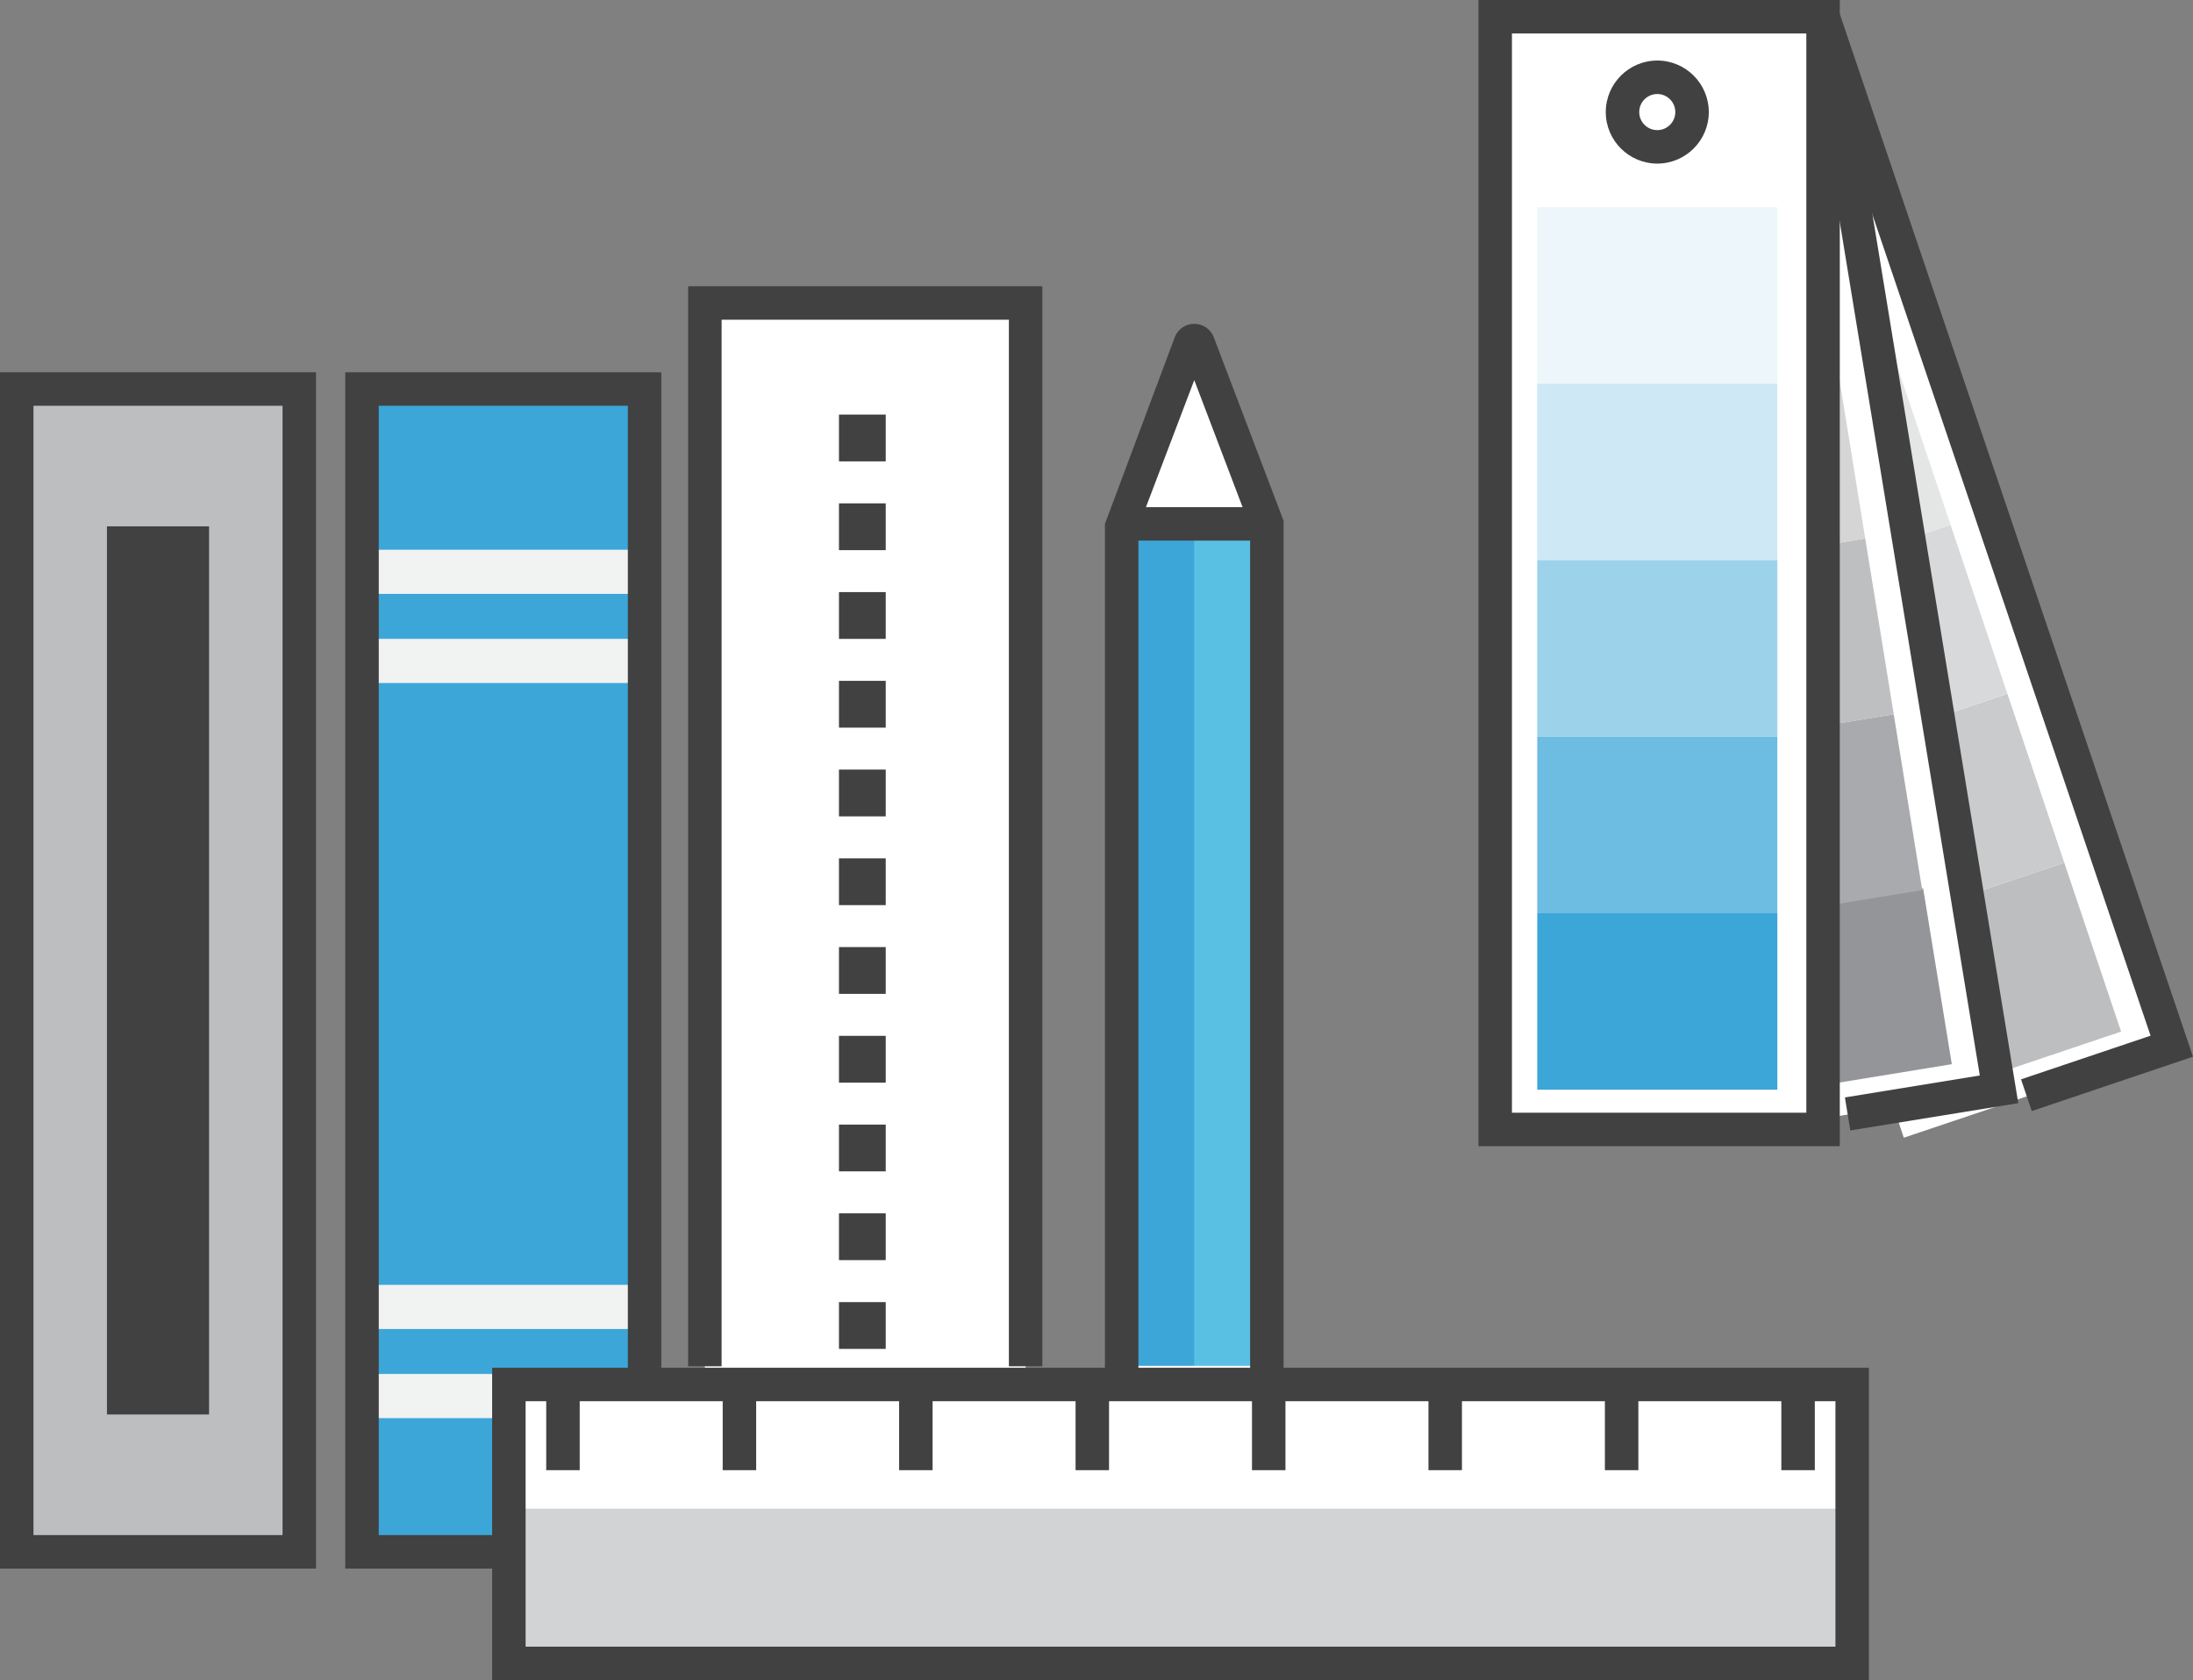 <?xml version="1.0" encoding="UTF-8"?> <!-- Generator: Adobe Illustrator 15.0.2, SVG Export Plug-In . SVG Version: 6.00 Build 0) --> <svg xmlns="http://www.w3.org/2000/svg" xmlns:xlink="http://www.w3.org/1999/xlink" id="Ebene_1" x="0px" y="0px" width="98.286px" height="75.293px" viewBox="0 0 98.286 75.293" xml:space="preserve"><rect x="0" y="0" width="98.286" height="75.293" fill="#808080" stroke="none"/> <g> <rect x="78.476" y="9.232" transform="matrix(0.948 -0.319 0.319 0.948 -5.009 28.652)" fill="#FFFFFF" width="12.756" height="40.733"></rect> <rect x="81.351" y="40.433" transform="matrix(0.948 -0.319 0.319 0.948 -9.595 30.351)" fill="#BCBEC0" width="12.756" height="7.984"></rect> <rect x="78.801" y="32.867" transform="matrix(0.948 -0.319 0.319 0.948 -7.311 29.14)" fill="#CACBCD" width="12.756" height="7.984"></rect> <rect x="76.25" y="25.301" transform="matrix(0.948 -0.319 0.319 0.948 -5.028 27.929)" fill="#D8D9DA" width="12.756" height="7.984"></rect> <rect x="73.7" y="17.736" transform="matrix(0.948 -0.319 0.319 0.948 -2.745 26.715)" fill="#E4E5E5" width="12.756" height="7.984"></rect> <rect x="71.15" y="10.17" transform="matrix(0.948 -0.319 0.319 0.948 -0.462 25.507)" fill="#EAEAEA" width="12.756" height="7.984"></rect> <g> <polygon fill="#414142" points="80.996,0.99 82.417,0.51 98.286,47.354 91.059,49.791 90.579,48.369 96.384,46.413 "></polygon> </g> <rect x="71.608" y="8.063" transform="matrix(0.987 -0.16 0.16 0.987 -3.656 13.043)" fill="#FFFFFF" width="14.686" height="42.206"></rect> <rect x="74.14" y="40.83" transform="matrix(0.987 -0.161 0.161 0.987 -6.149 13.501)" fill="#939599" width="12.756" height="7.984"></rect> <rect x="72.859" y="32.949" transform="matrix(0.987 -0.16 0.16 0.987 -4.9 13.19)" fill="#A9AAAD" width="12.756" height="7.984"></rect> <rect x="71.578" y="25.069" transform="matrix(0.987 -0.16 0.16 0.987 -3.652 12.883)" fill="#BEBFC1" width="12.756" height="7.984"></rect> <rect x="70.297" y="17.188" transform="matrix(0.987 -0.16 0.16 0.987 -2.405 12.575)" fill="#D5D5D6" width="12.756" height="7.984"></rect> <rect x="69.016" y="9.308" transform="matrix(0.987 -0.16 0.16 0.987 -1.157 12.267)" fill="#EAEAEA" width="12.756" height="7.984"></rect> <g> <polygon fill="#414142" points="80.966,0.871 82.446,0.629 90.455,49.437 82.926,50.66 82.686,49.18 88.731,48.196 "></polygon> </g> <rect x="67.012" y="0.75" fill="#FFFFFF" width="14.694" height="49.865"></rect> <rect x="68.896" y="40.925" fill="#3DA6D8" width="10.761" height="7.909"></rect> <rect x="68.896" y="33.016" fill="#3DA6D8" fill-opacity="0.75" width="10.761" height="7.909"></rect> <rect x="68.896" y="25.106" fill="#3DA6D8" fill-opacity="0.5" width="10.761" height="7.909"></rect> <rect x="68.896" y="17.197" fill="#3DA6D8" fill-opacity="0.25" width="10.761" height="7.909"></rect> <rect x="68.896" y="9.288" fill="#3DA6D8" fill-opacity="0.1" width="10.761" height="7.909"></rect> <g> <polygon fill="#414142" points="66.262,51.365 66.262,0 67.762,0 67.762,49.865 80.956,49.865 80.956,1.5 67.012,1.5 67.012,0 82.456,0 82.456,51.365 "></polygon> </g> <g> <path fill="#414142" d="M71.968,5.022c0-1.273,1.035-2.309,2.309-2.309c1.272,0,2.308,1.035,2.308,2.309s-1.035,2.309-2.308,2.309 C73.003,7.331,71.968,6.296,71.968,5.022z M75.084,5.022c0-0.446-0.362-0.809-0.808-0.809c-0.446,0-0.809,0.362-0.809,0.809 s0.362,0.809,0.809,0.809C74.722,5.831,75.084,5.469,75.084,5.022z"></path> </g> </g> <g> <g id="XMLID_519_"> <path id="XMLID_526_" fill="#FFFFFF" d="M50.271,23.477v45.314h6.506V23.477l-3.079-8.094c-0.061-0.16-0.287-0.16-0.348,0 L50.271,23.477z"></path> <rect id="XMLID_525_" x="50.271" y="23.477" fill="#3DA6D8" width="6.506" height="45.314"></rect> <rect id="XMLID_524_" x="53.523" y="23.477" fill="#5AC0E3" width="3.253" height="45.314"></rect> <rect id="XMLID_523_" x="50.091" y="61.207" fill="#FFFFFF" width="6.865" height="7.596"></rect> <g id="XMLID_18_"> <path fill="#414142" d="M49.521,61.872h1.5V23.615l2.504-6.581l2.503,6.581v38.257h1.5V23.339l-3.128-8.223 c-0.142-0.368-0.484-0.604-0.876-0.604c-0.001,0-0.002,0-0.002,0c-0.393,0.001-0.735,0.238-0.873,0.605l-3.128,8.359V61.872z"></path> </g> <g id="XMLID_520_"> <rect x="50.68" y="22.727" fill="#414142" width="5.688" height="1.5"></rect> </g> </g> <g> <rect id="XMLID_786_" x="0.75" y="17.433" fill="#BCBEC0" width="12.664" height="52.11"></rect> <rect id="XMLID_792_" x="16.217" y="17.433" fill="#3DA6D8" width="12.665" height="52.11"></rect> <rect id="XMLID_793_" x="16.217" y="24.636" fill="#F1F2F2" width="12.665" height="1.979"></rect> <rect id="XMLID_794_" x="16.217" y="28.629" fill="#F1F2F2" width="12.665" height="1.979"></rect> <rect id="XMLID_796_" x="16.217" y="57.579" fill="#F1F2F2" width="12.665" height="1.979"></rect> <rect id="XMLID_795_" x="16.217" y="61.572" fill="#F1F2F2" width="12.665" height="1.979"></rect> <rect id="XMLID_798_" x="31.591" y="13.578" fill="#FFFFFF" width="14.374" height="56.097"></rect> <rect id="XMLID_787_" x="4.793" y="23.587" fill="#414142" width="4.577" height="39.801"></rect> <rect id="XMLID_24_" x="37.601" y="18.579" fill="#414142" width="2.096" height="2.097"></rect> <rect id="XMLID_25_" x="37.601" y="22.557" fill="#414142" width="2.096" height="2.097"></rect> <rect id="XMLID_26_" x="37.601" y="26.534" fill="#414142" width="2.096" height="2.097"></rect> <rect id="XMLID_27_" x="37.601" y="30.511" fill="#414142" width="2.096" height="2.097"></rect> <rect id="XMLID_28_" x="37.601" y="34.488" fill="#414142" width="2.096" height="2.097"></rect> <rect id="XMLID_29_" x="37.601" y="38.465" fill="#414142" width="2.096" height="2.097"></rect> <rect id="XMLID_30_" x="37.601" y="42.442" fill="#414142" width="2.096" height="2.097"></rect> <rect id="XMLID_31_" x="37.601" y="46.42" fill="#414142" width="2.096" height="2.097"></rect> <rect id="XMLID_32_" x="37.601" y="50.397" fill="#414142" width="2.096" height="2.096"></rect> <rect id="XMLID_33_" x="37.601" y="54.374" fill="#414142" width="2.096" height="2.097"></rect> <rect id="XMLID_34_" x="37.601" y="58.352" fill="#414142" width="2.096" height="2.097"></rect> <rect id="XMLID_35_" x="37.601" y="62.328" fill="#414142" width="2.096" height="2.097"></rect> <g id="XMLID_23_"> <path fill="#414142" d="M0,16.683h14.164v53.61H0V16.683z M12.664,18.183H1.5v50.61h11.164V18.183z"></path> </g> <g id="XMLID_38_"> <path fill="#414142" d="M15.475,16.683h14.164v53.61H15.475V16.683z M28.139,18.183H16.975v50.61h11.164V18.183z"></path> </g> <g id="XMLID_36_"> <polygon fill="#414142" points="30.841,61.229 32.341,61.229 32.341,14.328 45.216,14.328 45.216,61.229 46.716,61.229 46.716,12.828 30.841,12.828 "></polygon> </g> </g> <g id="XMLID_508_"> <rect id="XMLID_518_" x="22.807" y="62.044" fill="#D1D3D4" width="60.203" height="12.499"></rect> <rect id="XMLID_517_" x="22.807" y="62.044" fill="#FFFFFF" width="60.203" height="5.563"></rect> <g id="XMLID_516_"> <rect x="71.928" y="62.044" fill="#414142" width="1.5" height="3.84"></rect> </g> <g id="XMLID_515_"> <rect x="79.836" y="62.044" fill="#414142" width="1.5" height="3.84"></rect> </g> <g id="XMLID_514_"> <rect x="64.021" y="62.044" fill="#414142" width="1.5" height="3.84"></rect> </g> <g id="XMLID_513_"> <rect x="56.112" y="62.044" fill="#414142" width="1.5" height="3.84"></rect> </g> <g id="XMLID_512_"> <rect x="48.205" y="62.044" fill="#414142" width="1.5" height="3.84"></rect> </g> <g id="XMLID_511_"> <rect x="32.39" y="62.044" fill="#414142" width="1.5" height="3.84"></rect> </g> <g id="XMLID_510_"> <rect x="40.297" y="62.044" fill="#414142" width="1.5" height="3.84"></rect> </g> <g id="XMLID_509_"> <rect x="24.481" y="62.044" fill="#414142" width="1.5" height="3.84"></rect> </g> <g id="XMLID_17_"> <path fill="#414142" d="M22.057,61.294h61.704v13.999H22.057V61.294z M82.261,62.794H23.557v10.999h58.704V62.794z"></path> </g> </g> </g> </svg> 
